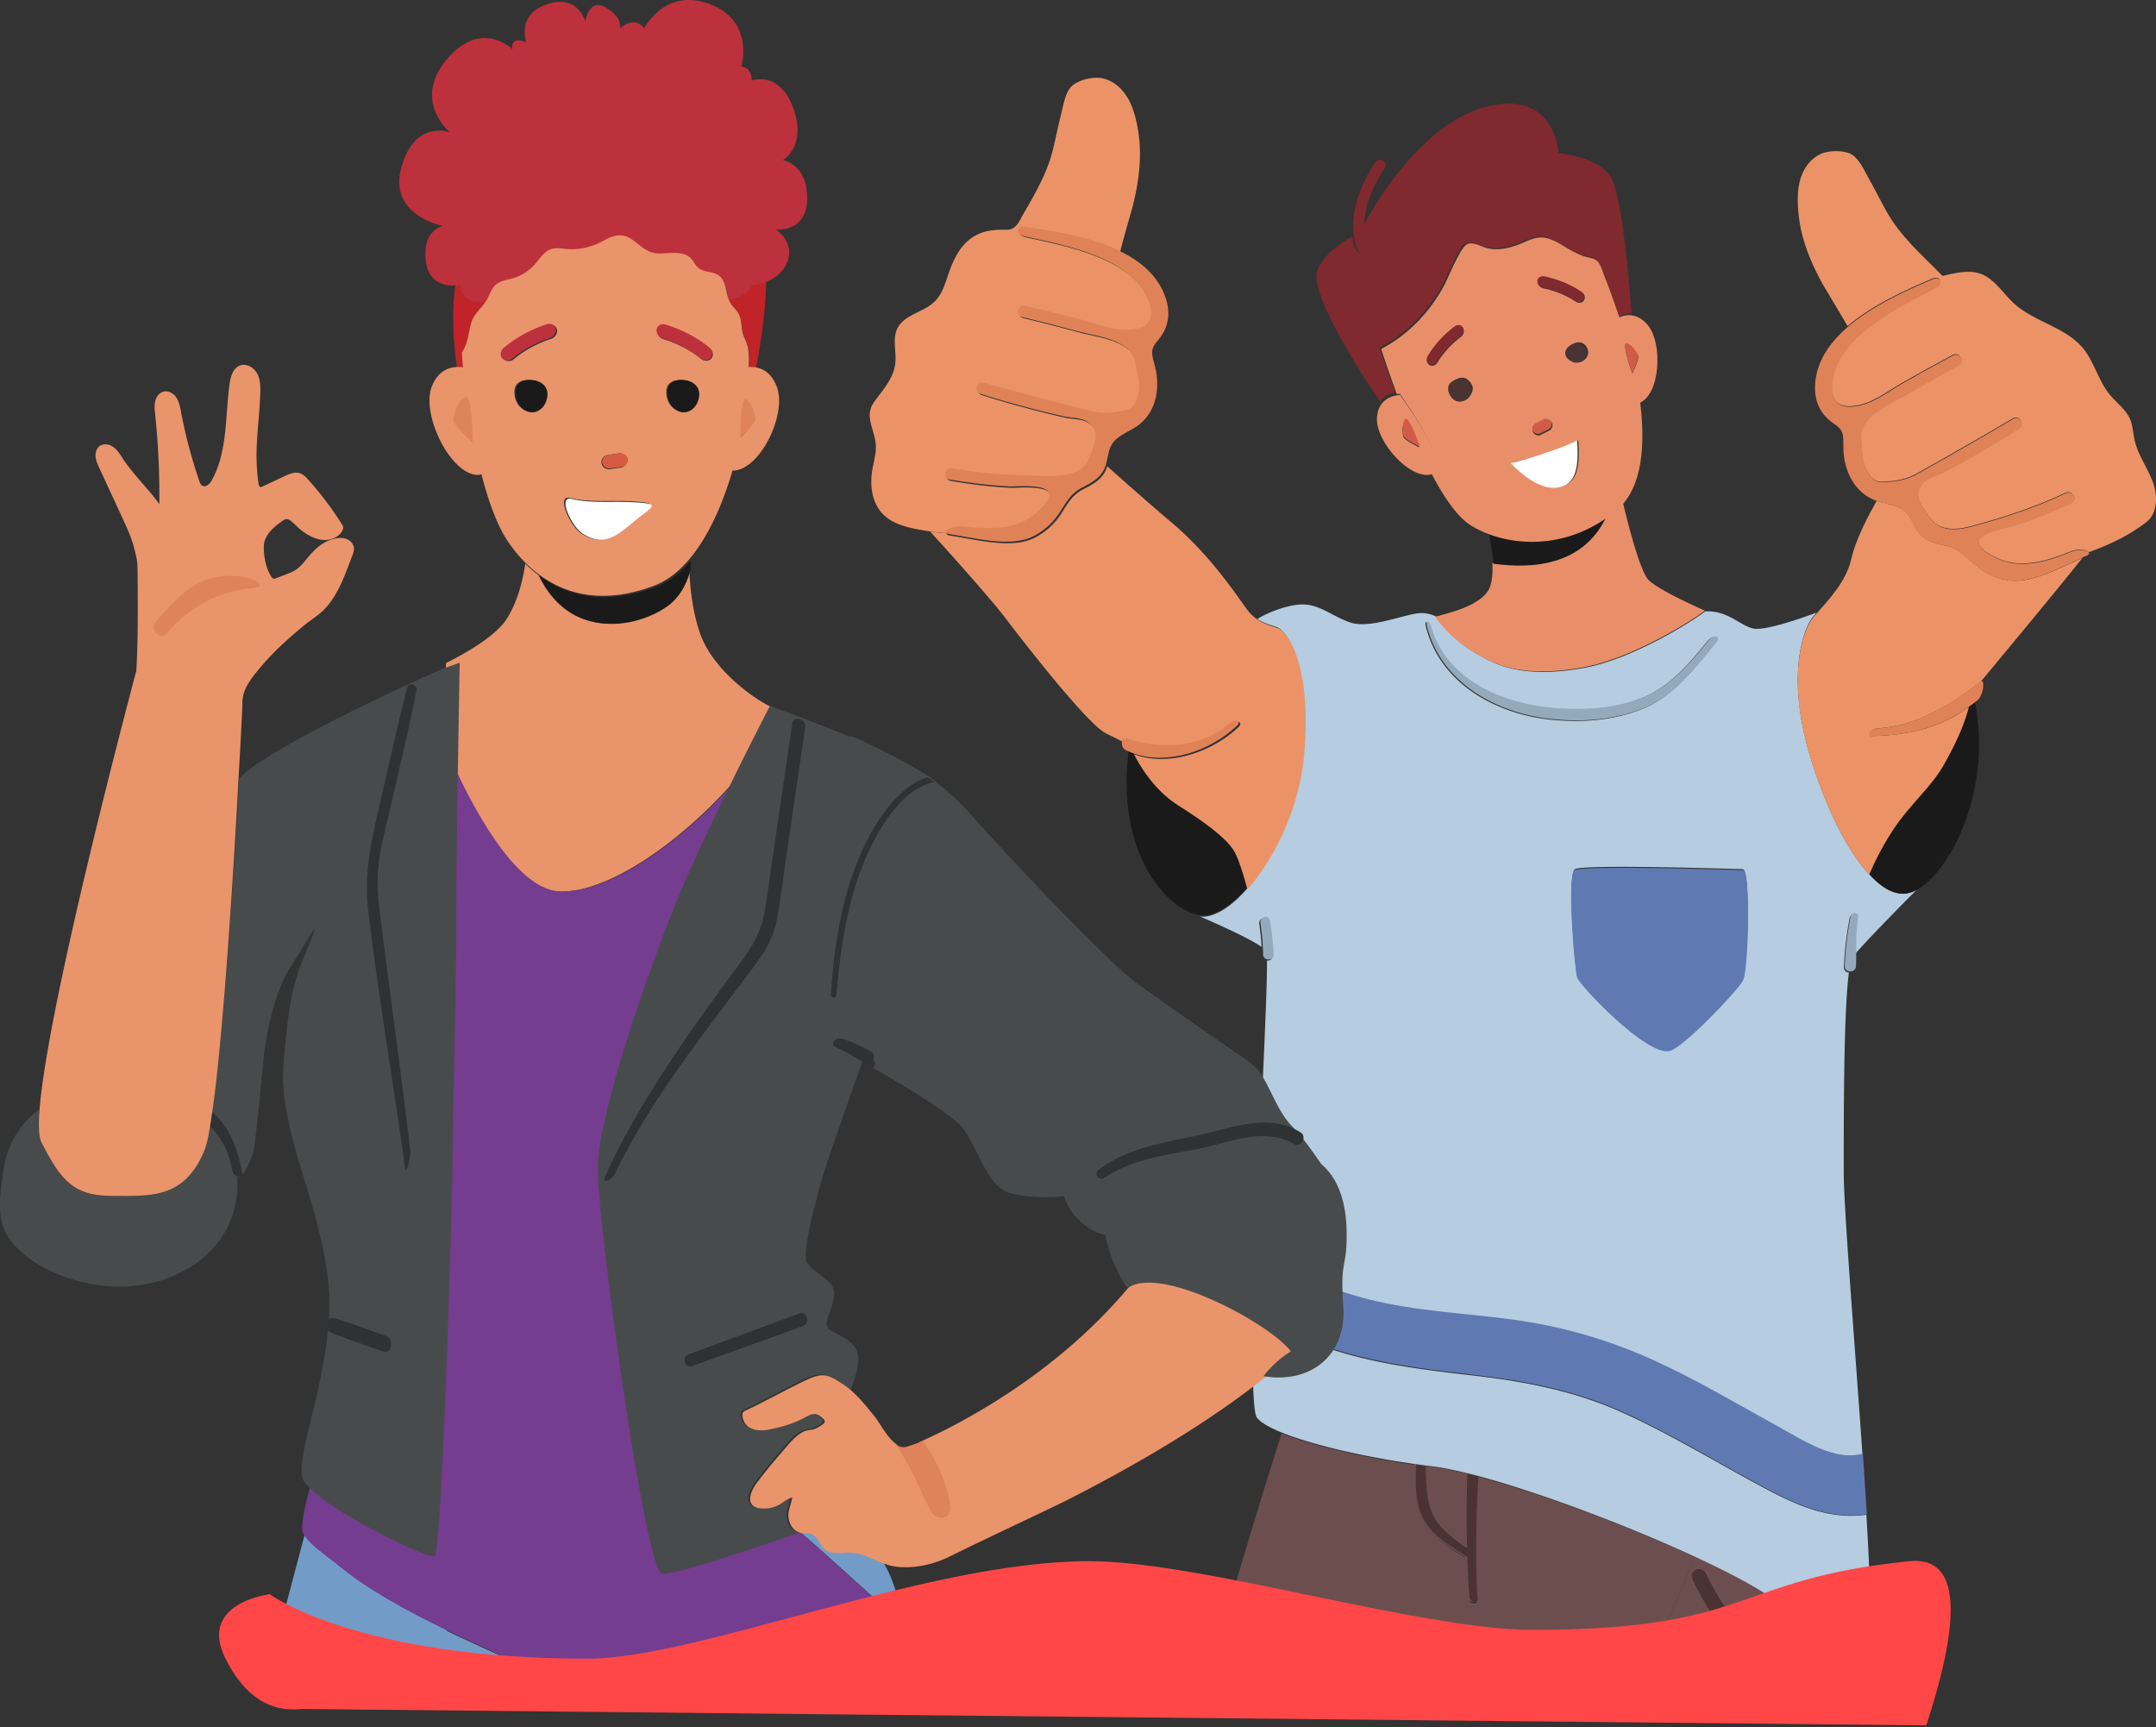 <svg xmlns="http://www.w3.org/2000/svg" xmlns:xlink="http://www.w3.org/1999/xlink" viewBox="0 0 999 800"><rect x="0" y="0" width="999" height="800" fill="#333333" stroke="none"/><defs><path id="a" d="M778.856 15.44S738.66 45.32 631.66 45.32C580.23 45.32 474.512.142 399.111.14c-51.433 0-153.821 31.819-205.255 31.819-102.867 0-92.708-23.534-174.782-31.82C-3.43-2.13-6.021 23.222 11.3 76.193l752.556-7.586c15 1.75 26.834-6.011 35.5-23.286 13-25.912-20.5-29.88-20.5-29.88Z"/></defs><g fill="none" fill-rule="evenodd"><g fill-rule="nonzero"><path fill="#6D4E4E" d="M785.037 720.963c-3.98 11.225-8.946 23.218-15.092 35.037h29.11c-9.07-12.397-14.313-23.623-14.712-24.493a3.267 3.267 0 0 1 .307-3.263 3.296 3.296 0 0 1 5.674.53c.105.228 6.401 13.703 17.047 27.226H847c-6.717-3.434-15.514-8.979-27.198-16.738-7.853-5.214-20.21-11.626-34.765-18.299m-116.927-12.11c3.716 3.512 6.717 6.16 11.117 8.882-.319-11.74-.241-23.486.148-35.225-6.135-1.493-11.583-2.563-16.078-3.101A375.98 375.98 0 0 1 660 679c.098 5.35.304 10.45.923 14.636.843 5.704 2.916 11.178 7.187 15.216"/><path fill="#6D4E4E" d="M769.94 756c6.134-11.79 11.09-23.753 15.06-34.951-30.901-14.163-71.73-29.505-100.38-37.072-.982 19.306-1.517 39.222-.364 57.627.131 2.11-3.64 1.14-3.782-.956a560.084 560.084 0 0 1-.95-18.687l-.011-.007c-10.024-6.475-19.916-11.753-22.747-24.196-1.242-5.455-1.22-12.209-.942-19.163-23.584-3.301-47.84-8.856-61.967-14.595l-.766 2.405C585.171 691.251 575.72 722.24 566 756h203.94Z"/><path fill="#4B3333" d="M785.892 727.298a3.27 3.27 0 0 0-1.596 4.324c.395.866 5.563 12.04 14.506 24.378H807c-10.495-13.46-16.703-26.872-16.806-27.098a3.25 3.25 0 0 0-1.82-1.699c-.807-.3-1.7-.266-2.482.095"/><path fill="#6D4E4E" d="M678.78 717.119c-4.399-2.709-7.4-5.342-11.113-8.836-4.27-4.016-6.341-9.461-7.185-15.134-.618-4.166-.823-9.236-.921-14.558a396.573 396.573 0 0 1-4.404-.591c-.28 6.933-.301 13.668.94 19.107 2.838 12.407 12.746 17.668 22.786 24.125l.012.006c.216 6.214.527 12.427.952 18.634.141 2.088 3.92 3.056 3.787.953-1.155-18.351-.619-38.21.366-57.459a271.162 271.162 0 0 0-5.071-1.283c-.39 11.676-.468 23.358-.149 35.036"/><path fill="#4B3333" d="M679.78 717.119c-4.399-2.709-7.4-5.342-11.113-8.836-4.27-4.016-6.341-9.461-7.185-15.134-.618-4.166-.823-9.236-.921-14.558a396.573 396.573 0 0 1-4.404-.591c-.28 6.933-.301 13.668.94 19.107 2.838 12.407 12.746 17.668 22.786 24.125l.012.006c.216 6.214.527 12.427.952 18.634.141 2.088 3.92 3.056 3.787.953-1.155-18.351-.619-38.21.366-57.459a271.162 271.162 0 0 0-5.071-1.283c-.39 11.676-.468 23.358-.149 35.036"/><path fill="#B6CCE0" d="M662.651 290.468c7.48 25.947 35.42 36.686 60.72 38.02 13.282.7 27.42-.473 39.633-6.112 11.924-5.506 20.141-15.583 28.285-25.51 2.237-2.727 5.931-2.123 3.773.581-8.985 11.26-19.817 25.181-33.45 30.708-13.757 5.575-28.306 6.73-42.956 5.231-25.53-2.608-51.522-16.788-58.02-43.362-.669-2.73 1.238-2.253 2.015.444m144.877 163.293c-2.43 4.869-27.955 31.647-34.032 32.863-10.794 2.162-41.326-30.428-42.542-34.08-1.214-3.652-4.861-47.47-1.214-49.904 3.646-2.436 77.788 0 77.788 0 3.646 0 2.431 46.252 0 51.12M634.246 602.4c21.589 5.402 43.96 6.295 65.954 9.227 22.803 3.057 44.058 9.072 65.064 18.48 20.07 8.988 38.983 20.309 58.245 30.86 9.034 4.956 18.65 11.237 28.95 13.052 3.695.656 7.165.431 10.524-.308-3.638-52.593-8.683-113.659-8.683-131.302 0-26.686.002-73.596 2.404-91.885-1.233-.087-2.376-.917-2.31-2.508a149.307 149.307 0 0 1 2.617-22.454c.61-3.138 4.08-2.784 3.561.298-.846 5.02-.845 10.577-.863 15.937 6.277-7.374 26.931-28.162 28.291-29.53-.79.412-1.574.776-2.34 1.031-7.096 2.369-13.93-2.332-19.453-8.524l-.06.15s-13.938-12.563-26.482-51.646c-12.545-39.081-4.183-61.414 0-66.998.563-.752 1.26-1.586 2.04-2.487-7.145 2.642-23.801 8.459-29.22 7.373-5.98-1.198-11.976-8.54-22.362-7.958-6.34 4.885-33.437 21.924-55.69 26.104-13.925 2.614-30.122 3.393-43.209-2.792-10.562-4.992-18.686-11.068-25.535-20.466.116-.048.269-.1.437-.156-2.666-1.32-6.07-2.324-9.748-1.711-8.362 1.396-22.3 6.979-30.662 4.187-8.364-2.791-13.94-8.374-22.302-8.374-5.182 0-14.109 2.681-20.815 6.713 3.075 1.972 6.303 2.865 8.967 3.755 4.182 1.396 15.332 15.353 12.545 55.832-1.685 24.469-11.006 43.314-18.119 54.403v.033s-12.544 20.936-26.482 23.728c-1.076.216-2.26.227-3.51.078 3.46 1.477 21.98 9.478 28.575 14.097a117.585 117.585 0 0 0-1.087-10.621c-.425-2.84 3.867-4.101 4.368-1.207a131.067 131.067 0 0 1 1.772 15.83c.083 1.665-1.272 2.44-2.575 2.337.204 16.698-3.125 76.64-5.117 128.571 13.38 15.815 32.573 23.896 52.31 28.851m25.813 76.386c1.1.142 2.196.28 3.289.411 4.483.54 9.918 1.612 16.037 3.11 1.638.4 3.328.833 5.063 1.293 28.634 7.606 69.443 23.03 100.33 37.265 14.518 6.694 26.843 13.121 34.677 18.351 11.654 7.78 20.43 13.34 27.129 16.784h19.37c1.267-5.793.485-27.099-1.145-54.303-3.986.516-7.958.614-11.723.28-14.257-1.27-26.886-7.957-39.29-14.657-20.768-11.222-40.992-23.532-62.554-33.204-21.785-9.771-44.77-14.183-68.353-16.89-36.239-4.16-73.76-8.766-102.012-30.918-.67 27.483-.49 48.015 1.63 50.555 1.802 2.167 5.759 4.424 11.22 6.656 14.121 5.769 38.365 11.353 61.937 14.671 1.469.207 2.935.407 4.395.596"/><path fill="#5F7AB3" d="M729.585 403.08c-3.66 2.43 0 46.16 1.22 49.806 1.22 3.643 31.877 36.168 42.714 34.011 6.101-1.215 31.73-27.939 34.17-32.798 2.44-4.859 3.662-51.019 0-51.019 0 0-74.443-2.43-78.104 0"/><path fill="#93AABC" d="M719.117 333.098c14.64 1.494 29.181.34 42.928-5.222 13.627-5.515 24.453-19.408 33.432-30.644 2.157-2.698-1.536-3.3-3.771-.58-8.14 9.907-16.35 19.963-28.268 25.457-12.207 5.627-26.335 6.799-39.609 6.1-25.285-1.331-53.207-12.048-60.683-37.941-.777-2.693-2.683-3.168-2.015-.443 6.495 26.518 32.47 40.669 57.986 43.272m138.272 91.986a149.006 149.006 0 0 0-2.615 22.407c-.066 1.588 1.075 2.416 2.308 2.503 1.371.094 2.855-.734 2.915-2.503.067-2.007.08-4.092.087-6.205.018-5.35.018-10.896.863-15.906.52-3.076-2.948-3.429-3.558-.296m-267.223 17.043a130.618 130.618 0 0 0-1.771-15.797c-.501-2.888-4.79-1.631-4.366 1.202.53 3.52.881 7.054 1.088 10.6.077 1.329.137 2.66.174 3.994.04 1.473 1.15 2.243 2.302 2.333 1.302.102 2.656-.67 2.574-2.332"/><path fill="#5F7AB3" d="M683.036 636.864c23.59 2.716 46.579 7.139 68.369 16.938 21.568 9.7 41.798 22.048 62.568 33.302 12.41 6.721 25.04 13.426 39.302 14.7 3.765.336 7.738.238 11.725-.28-.53-8.848-1.158-18.31-1.826-28.068-3.36.742-6.83.967-10.525.308-10.304-1.82-19.923-8.119-28.957-13.09-19.267-10.582-38.186-21.935-58.26-30.95-21.01-9.436-42.272-15.469-65.08-18.536-22-2.939-44.376-3.834-65.971-9.252-19.74-4.97-38.939-13.075-52.322-28.936-.432 11.535-.809 22.678-1.059 32.855 28.259 22.217 65.79 26.836 102.037 31.009"/><path fill="#1A1A1A" d="M900.889 353.343c-6.4 11.504-15.378 18.15-23.765 30.714-6.593 9.876-10.607 19.525-11.124 20.792 5.54 6.195 12.395 10.895 19.511 8.526.767-.255 1.554-.618 2.346-1.03 15.7-8.172 35.512-46.428 27.167-87.345a82.382 82.382 0 0 1-2.994 2.25c-1.354 5.094-3.608 12.551-11.141 26.093"/><path fill="#EB9367" d="M839.646 353.512c12.581 38.965 26.56 51.488 26.56 51.488l.059-.149c.517-1.263 4.532-10.88 11.123-20.724 8.387-12.524 17.365-19.149 23.763-30.615 7.534-13.499 9.788-20.932 11.142-26.008-13.414 9.584-26.941 12.962-44.69 13.484-2.974.088-.524-3.394 2.397-3.572 18.155-1.104 33.677-10.806 47.687-21.613.06-.043.106-.057.16-.091 7.331-8.937 32.687-39.139 47.153-57.395-10.5 4.76-24.64 12.646-35.629 10.316-4.774-1.012-9.23-3.045-13.044-6.067-5.005-3.967-7.937-8.304-14.565-9.743-4.487-.973-8.741-1.804-12.027-5.29-2.872-3.047-3.722-7.617-6.724-10.471-3.415-3.25-8.989-3.52-13.434-5.062-3.23 5.63-9.693 17.627-11.76 26.886-2.42 10.836-11.11 19.583-16.126 25.35-.782.9-1.48 1.73-2.046 2.48-4.193 5.567-12.582 27.832 0 66.796"/><path fill="#EB9367" d="M896.622 133.285c-16.822 8.795-45.667 22.248-47.753 43.996-.658 6.862 1.686 11.362 9.181 10.84 8.707-.606 15.816-6.458 23.116-10.656 7.798-4.485 15.696-8.798 23.61-13.075 3.082-1.665 5.823 3.017 2.745 4.68-7.942 4.292-15.784 8.769-23.596 13.29-7.453 4.313-22.564 9.815-21.658 20.827.433 5.288.244 11.316 3.39 15.881 2.131 3.095 3.544 4.277 7.35 4.067 5.06-.279 10.373-1.098 14.752-3.588 5.105-2.904 10.256-5.728 15.362-8.634 9.906-5.64 19.757-11.378 29.592-17.142 3.014-1.767 5.629 2.781 2.723 4.643-11.159 7.15-22.648 13.78-34.353 19.996-4.366 2.317-9.384 2.723-11.73 7.72-2.35 5 1.966 9.356 4.575 13.233 6.219 9.247 17.74 4.82 26.31 2.411 12.591-3.538 24.947-7.941 36.781-13.513 3.142-1.478 5.888 3.198 2.735 4.661-8.449 3.921-17.104 7.41-25.954 10.322-2.814.925-20.596 3.586-16.35 9.733 1.762 2.552 6.657 5.11 9.476 6.204 10.93 4.24 22.496.281 32.76-3.846 3.136-1.261 7.487-.655 8.096.467 9.68-3.418 19.014-7.92 26.716-13.907 5.456-4.242 5.348-12.635 2.867-19.07-2.48-6.435-6.78-12.183-8.278-18.913-.719-3.23-.777-6.638-2.07-9.685-1.947-4.592-6.334-7.611-9.5-11.472-5.258-6.417-7.082-15.11-12.375-21.498-8.156-9.845-22.586-12.11-32.017-20.752-5.008-4.589-8.685-11.015-14.999-13.544-5.51-2.207-12.26-.49-18.046.852-9.535-9.816-19.34-18.008-26.102-30.14-2.711-4.867-5.169-9.872-7.916-14.72-2.011-3.545-4.31-8.913-7.807-11.224-3.23-2.135-9.41-2.08-13.064-.983-4.646 1.395-8.23 5.32-10.105 9.778-1.876 4.458-2.23 9.41-2.04 14.24.16 4.105.693 8.186 1.593 12.195 1.98 8.81 5.708 17.112 10.087 24.98.716 1.288 8.466 14.003 11.339 19.125 11.536-9.898 27.337-16.944 39.158-21.96 3.958-1.677 5.418 2.08 1.399 4.181"/><path fill="#E08257" d="M889.601 247.516c3.284 3.488 7.536 4.318 12.02 5.292 6.625 1.44 9.555 5.778 14.558 9.744 3.812 3.024 8.264 5.058 13.036 6.07 10.98 2.332 25.115-5.558 35.608-10.318.63-.286 1.247-.563 1.85-.823 1.181-.511 1.49-1.021 1.253-1.455-.608-1.12-4.957-1.727-8.09-.466-10.258 4.124-21.814 8.079-32.734 3.842-2.816-1.091-7.71-3.648-9.47-6.2-4.244-6.141 13.525-8.8 16.336-9.725 8.845-2.91 17.493-6.396 25.936-10.314 3.15-1.461.408-6.135-2.733-4.658-11.826 5.568-24.173 9.968-36.754 13.504-8.562 2.407-20.075 6.83-26.29-2.41-2.606-3.874-6.918-8.226-4.57-13.222 2.345-4.995 7.359-5.401 11.72-7.716 11.697-6.213 23.177-12.839 34.328-19.981 2.903-1.862.29-6.405-2.723-4.64-9.826 5.76-19.67 11.493-29.57 17.13-5.1 2.903-10.247 5.725-15.348 8.627-4.376 2.488-9.684 3.306-14.74 3.586-3.805.21-5.216-.973-7.346-4.064-3.143-4.562-2.954-10.586-3.388-15.87-.905-11.006 14.197-16.503 21.642-20.812 7.808-4.518 15.643-8.992 23.579-13.28 3.077-1.663.336-6.341-2.743-4.677-7.908 4.274-15.798 8.584-23.593 13.066-7.295 4.195-14.398 10.042-23.098 10.647-7.49.522-9.831-3.974-9.175-10.832 2.086-21.733 30.91-35.175 47.718-43.965 4.015-2.1 2.556-5.853-1.397-4.177-11.813 5.012-27.602 12.052-39.13 21.943-7.417 6.364-13.075 13.903-14.758 22.853-1.663 8.854.436 16.658 7.914 21.81 3.866 2.664 4.562 3.909 4.662 8.456.05 2.306-.018 4.525.294 6.823.601 4.413 1.988 8.67 4.477 12.395 2.317 3.466 5.436 6.097 9.249 7.782.422.188.874.342 1.324.498 4.444 1.543 10.013 1.813 13.427 5.063 3 2.855 3.85 7.427 6.72 10.474m-19.723 89.91c-2.92.178-5.368 3.66-2.396 3.572 17.74-.521 31.257-3.9 44.663-13.488a82.336 82.336 0 0 0 2.992-2.245c.414-.325.828-.632 1.241-.97 2.535-2.065 3.665-10.068 1.318-8.58-.054.035-.101.048-.159.092-14.003 10.81-29.515 20.515-47.66 21.618"/><path fill="#1A1A1A" d="M559.567 423.824C573.479 421.05 586 400.249 586 400.249v-.033c-4.644 7.209-8.347 11.127-8.347 11.127s-2.782-11.094-5.565-16.641c-2.782-5.548-11.13-12.482-26.433-22.19-10.68-6.775-17.292-17.597-20.313-23.52-.806-.299-1.6-.63-2.38-.992-6.137 47.86 18.519 74.177 33.103 75.9 1.245.149 2.428.138 3.502-.076"/><path fill="#EB9367" d="M522.44 342.559c15.762 5.462 35.105 4.427 48.022-6.94 2.604-2.292 5.91-1.19 3.35 1.226-12.45 11.75-32.407 18.445-48.352 12.581 3.035 5.945 9.674 16.805 20.403 23.605 15.372 9.742 23.757 16.7 26.552 22.268 2.794 5.566 5.59 16.701 5.59 16.701s3.72-3.933 8.386-11.168c7.13-11.056 16.476-29.847 18.166-54.245 2.795-40.362-8.385-54.28-12.578-55.67-2.67-.888-5.908-1.78-8.99-3.745a18.839 18.839 0 0 1-4.984-4.607c-4.193-5.566-16.77-25.051-34.937-40.36-8.71-7.34-20.305-17.554-30.022-26.205-.254.846-.552 1.673-.969 2.454-2.257 4.22-6.145 6.127-10.22 8.234-6.02 3.112-7.711 8.061-11.501 13.192-2.889 3.91-6.655 7.03-10.998 9.25-10.591 5.411-27.618.66-39.09-1.012-1.268-.185-1.7-.593-1.594-1.07-2.566-.195-5.125-.47-7.674-.82 5.287 5.815 27.825 30.71 35.207 40.513 8.384 11.134 37.732 48.712 46.117 52.887l8.231 4.099c.254-.916.884-1.515 1.884-1.168"/><path fill="#EB9367" d="M446.47 244.43c10.971 1.316 23.15 2.13 32.573-4.82 2.43-1.792 6.479-5.545 7.51-8.473 2.483-7.054-15.348-4.991-18.301-5.154-9.292-.51-18.544-1.627-27.71-3.218-3.42-.594-2-5.833 1.415-5.221 12.862 2.304 25.92 3.342 38.978 3.483 8.887.096 21.148 1.374 24.722-9.192 1.499-4.432 4.518-9.77.946-13.995-3.568-4.222-8.51-3.308-13.322-4.411-12.907-2.961-25.712-6.383-38.335-10.389-3.288-1.043-1.956-6.123 1.411-5.2 10.984 3.012 21.978 5.994 33 8.868 5.68 1.48 11.38 2.87 17.06 4.348 4.87 1.267 10.204.674 15.154-.375 3.723-.789 4.774-2.302 6.02-5.85 1.836-5.238.076-11.02-.888-16.249-2.01-10.89-18.01-12.271-26.32-14.5-8.711-2.338-17.438-4.624-26.215-6.707-3.4-.806-1.982-6.05 1.421-5.243 8.746 2.076 17.484 4.19 26.173 6.494 8.133 2.158 16.515 5.966 25.062 4.283 7.36-1.45 8.44-6.414 6.01-12.881-7.699-20.496-39.014-25.99-57.525-30.113-4.421-.986-3.998-5 .254-4.407 12.703 1.768 29.774 4.465 43.48 11.032 1.428-5.702 5.568-20.024 5.922-21.457 2.162-8.752 3.582-17.757 3.185-26.795a68.054 68.054 0 0 0-1.654-12.214c-1.081-4.723-2.718-9.422-5.692-13.243-2.974-3.824-7.454-6.687-12.295-6.826-3.808-.108-9.777 1.448-12.332 4.356-2.765 3.148-3.576 8.942-4.585 12.895-1.38 5.406-2.438 10.887-3.78 16.304-2.642 10.677-8.182 20.164-13.642 29.595-2.14 3.698-3.249 7.336-7.976 7.28-5.266-.062-9.963.176-14.648 2.933-7.33 4.313-10.34 12.235-12.877 19.895-1.258 3.797-2.763 7.669-5.629 10.46-5.123 4.989-13.962 5.938-17.18 12.325-2.52 5-.341 11.04-1.056 16.593-.797 6.203-5.094 11.28-8.84 16.287-.946 1.268-1.88 2.575-2.413 4.063-1.911 5.334 1.724 10.958 2.229 16.6.365 4.088-.933 8.112-1.595 12.162-.727 4.459-.668 9.114.759 13.4 3.5 10.523 13.149 12.883 22.972 14.54 1.066.18 2.137.332 3.21.483 2.543.355 5.1.625 7.662.824.279-1.244 4.324-2.973 7.681-2.571"/><path fill="#E88F69" d="M690.643 306.252c13.142 6.195 29.406 5.416 43.39 2.797 22.347-4.188 49.558-21.257 55.925-26.15.012-.01.03-.022.042-.033-3.711-1.632-20.986-9.359-25.926-13.99-4.008-3.758-9.518-25.25-12.265-36.876-.914 1.11-1.893 2.16-2.99 3.1a66.79 66.79 0 0 1-5.388 4.159c-12.727 26.61-42.762 22.613-51.954 21.535.316 4.307-.153 8.077-.853 10.417-2.86 9.581-21.155 13.064-25.186 14.383-.17.054-.323.108-.438.155 6.878 9.415 15.035 15.502 25.642 20.503"/><path fill="#1A1A1A" d="M744 240c-18.438 12.589-39.043 12.787-54 7.473.514 2.608 1.049 5.615 1.452 8.663.224 1.691.406 3.388.523 5.022 9.205 1.06 39.28 4.986 52.025-21.158"/><path fill="#80292E" d="M646.585 181.887c-4.498-11.978-7.287-20.881-7.287-20.881 8.884-4.577 16.558-11.198 22.621-19.086 2.56-3.33 4.912-6.886 6.86-10.607 2.002-3.825 7.577-17.877 10.808-18.758 2.63-.717 5.263.842 7.853 1.688 5.699 1.863 11.952.254 17.479-2.062 2.677-1.123 5.375-2.431 8.278-2.54 4.837-.18 9.06 2.937 13.253 5.34a50.47 50.47 0 0 0 6.29 3.048c1.855.745 5.167 1.05 6.689 2.24 1.816 1.42 2.782 5.22 3.608 7.235 2.227 5.443 4.786 12.712 7.03 19.218 1.268-.703 3.412-1.603 5.933-1.476-.917-12.659-4.488-56.776-10.181-64.196-6.661-8.682-23.706-10.188-23.706-10.188s-1.336-30.554-34.78-21.018c-29.245 8.338-50.75 45.512-55.995 55.338.123 5.15 1.541 8.054 1.671 8.306.343.67.377 1.455.093 2.152a2.609 2.609 0 0 1-4.71.25c-.128-.238-1.265-2.475-1.872-6.4-4.87 2.81-13.305 8.527-16.072 15.716-4.098 10.644 21.08 49.146 28.96 60.794 2.125-2.956 5.348-3.851 7.177-4.113"/><path fill="#E88F69" d="M682.22 181.196c-.415 1.405-1.206 2.721-2.362 3.62-1.156.9-2.691 1.345-4.124 1.046-3.267-.682-5.95-6.297-3.023-8.803 1.213-1.039 3.536-2.238 5.144-2.114 1.082.084 2.067.698 2.814 1.483.053.054.103.11.153.164 1.244 1.353 1.949 2.748 1.399 4.604m-20.584-15.978c4.915-8.332 12.322-13.566 12.636-13.785 1.32-.93 2.967-.633 3.68.663.513.935.4 2.131-.196 3.075a3.34 3.34 0 0 1-.905.955c-.064.047-6.522 4.66-10.721 11.706-.82 1.466-2.534 1.992-3.774 1.269-1.24-.722-1.564-2.46-.72-3.883m54.022-36.964c.377.066 9.303 1.655 17.287 7.108 1.368.929 1.814 2.64.995 3.82-.818 1.183-2.588 1.436-3.954.458-6.793-4.595-14.594-6.024-14.672-6.04a3.313 3.313 0 0 1-1.224-.48c-.94-.6-1.55-1.637-1.482-2.701.096-1.476 1.46-2.447 3.05-2.165m15.606 30.33c1.866-.138 3.513 1.115 4.231 2.78.335.776.467 1.643.323 2.5a4.73 4.73 0 0 1-2.015 3.125 4.545 4.545 0 0 1-3.657.598c-.676-.186-1.298-.531-1.879-.922-.528-.356-1.035-.76-1.414-1.272-2.419-3.279 1.272-6.576 4.411-6.81m-19.695 37.993 3.857-1.97c1.307-.665 2.981-.086 3.63 1.218.655 1.32.086 2.969-1.216 3.634l-3.857 1.969c-1.307.665-2.98.088-3.63-1.217-.654-1.32-.085-2.969 1.216-3.634m1.276 14.409c6.172-2.099 12.65-3.958 18.453-7.018.577 7.806.514 16.638-4.566 19.938-.312.201-.624.36-.936.53-.161.069-.32.123-.482.198-7.788 3.632-17.452-3.052-24.41-10.256 3.963-.836 7.915-2.024 11.94-3.392m31.363 29.068a66.812 66.812 0 0 0 5.37-4.155c1.093-.938 2.067-1.988 2.98-3.095 9.01-10.96 9.502-29.644 7.43-46.31-9.415 2.653-10.786-38.434-10.786-38.434s.45-.36 1.227-.794c-2.237-6.535-4.789-13.84-7.01-19.308-.822-2.027-1.785-5.845-3.596-7.27-1.518-1.197-4.819-1.503-6.667-2.25a50.278 50.278 0 0 1-6.271-3.064c-4.18-2.415-8.392-5.547-13.213-5.365-2.894.11-5.583 1.423-8.253 2.551-5.51 2.327-11.744 3.945-17.424 2.073-2.582-.851-5.208-2.417-7.83-1.697-3.22.886-8.779 15.004-10.775 18.848-1.942 3.739-4.287 7.311-6.838 10.658-6.045 7.927-13.694 14.579-22.552 19.177 0 0 2.78 8.945 7.264 20.98.834-.12 1.386-.117 1.386-.117s24.394 33.802 14.804 37.085c-.025.008-.05.011-.075.02 5.672 10.719 11.84 19.756 17.857 23.589 2.717 1.73 5.826 3.245 9.22 4.476 14.888 5.402 35.398 5.201 53.752-7.598"/><path fill="#D05C48" d="m713.797 200.736 3.754-1.87c1.268-.629 1.82-2.195 1.183-3.447-.63-1.238-2.26-1.787-3.533-1.155l-3.753 1.869c-1.266.63-1.82 2.196-1.182 3.448.63 1.238 2.26 1.787 3.532 1.155"/><path fill="#80292E" d="M713.827 132.856c.363.232.777.4 1.22.477.076.015 7.846 1.44 14.608 6.014 1.36.974 3.124.722 3.937-.455.814-1.175.372-2.88-.99-3.804-7.95-5.43-16.837-7.012-17.213-7.078-1.582-.279-2.942.686-3.037 2.156-.069 1.06.54 2.091 1.476 2.69m-51.51 35.823c1.235.72 2.94.197 3.757-1.262 4.18-7.017 10.61-11.61 10.673-11.655.369-.258.671-.586.902-.952.594-.94.707-2.131.194-3.062-.71-1.29-2.35-1.586-3.663-.66-.313.219-7.688 5.43-12.581 13.726-.84 1.415-.519 3.147.717 3.865m-29.974-51.35a2.598 2.598 0 0 0 1.471-3.638c-.129-.251-1.537-3.157-1.659-8.308-.146-6.14 1.535-15.47 9.403-27.347a2.592 2.592 0 0 0-1.992-4.031 2.586 2.586 0 0 0-2.32 1.168c-10.361 15.64-10.924 27.664-9.873 34.52.602 3.926 1.731 6.163 1.857 6.402a2.573 2.573 0 0 0 3.113 1.234"/><path fill="#FFF" d="M724.698 224.965c.164-.076.324-.132.488-.2.316-.174.631-.334.946-.54 5.14-3.347 5.205-12.305 4.62-20.225-5.87 3.104-12.425 4.991-18.67 7.119-4.073 1.388-8.073 2.594-12.082 3.442 7.04 7.308 16.818 14.088 24.698 10.404"/><path fill="#E88F69" d="M759.05 164.82c.571 1.646-2.736 8.277-2.736 8.277s-4.584-13.176-2.909-13.74c1.677-.563 5.071 3.816 5.644 5.462m-9.795-17.318c-.794.435-1.254.796-1.254.796s1.402 41.243 11.027 38.58c.066-.02.128-.018.195-.04 10.055-3.379 11.497-27.779 4.194-36.363-2.748-3.231-5.612-4.337-8.115-4.462-2.57-.127-4.755.78-6.047 1.489"/><path fill="#D05C48" d="M753.364 159.051c-1.654.572 2.87 13.949 2.87 13.949s3.265-6.731 2.7-8.404c-.565-1.672-3.917-6.117-5.57-5.546"/><path fill="#4A3333" d="M727.442 166.978c.578.387 1.196.726 1.868.909a4.535 4.535 0 0 0 3.633-.589 4.659 4.659 0 0 0 2.002-3.081 4.366 4.366 0 0 0-.322-2.466c-.711-1.642-2.349-2.877-4.201-2.74-3.12.229-6.787 3.48-4.384 6.714.377.505.88.903 1.405 1.254m-47.289 9.627c-.743-.775-1.721-1.38-2.795-1.462-1.598-.124-3.904 1.06-5.111 2.085-2.91 2.47-.243 8.006 3.003 8.68 1.424.295 2.95-.145 4.097-1.031 1.148-.887 1.935-2.186 2.348-3.57.545-1.83-.154-3.206-1.389-4.542l-.152-.16"/><path fill="#E08257" d="M474.706 109.459c18.498 4.117 49.793 9.602 57.487 30.064 2.428 6.456 1.348 11.412-6.008 12.859-8.542 1.681-16.916-2.122-25.044-4.275-8.683-2.301-17.416-4.411-26.155-6.483-3.402-.806-4.82 4.43-1.42 5.235 8.77 2.077 17.492 4.36 26.197 6.694 8.305 2.225 24.295 3.606 26.302 14.476.964 5.221 2.722 10.994.887 16.222-1.244 3.543-2.295 5.053-6.016 5.841-4.946 1.047-10.276 1.64-15.143.373-5.675-1.475-11.374-2.863-17.05-4.34-11.014-2.868-22-5.845-32.977-8.853-3.364-.922-4.695 4.15-1.41 5.192 12.615 4 25.412 7.414 38.31 10.37 4.808 1.104 9.747.19 13.313 4.405 3.569 4.217.553 9.548-.945 13.972-3.571 10.548-15.824 9.273-24.705 9.177-13.05-.141-26.1-1.177-38.952-3.478-3.413-.61-4.833 4.62-1.416 5.213 9.16 1.587 18.407 2.704 27.69 3.212 2.954.162 20.773-1.896 18.29 5.146-1.03 2.924-5.075 6.669-7.503 8.459-9.417 6.94-21.588 6.126-32.553 4.81-3.354-.4-7.397 1.325-7.676 2.567-.108.479.325.887 1.591 1.072 11.45 1.675 28.443 6.432 39.013 1.012 4.333-2.221 8.092-5.346 10.974-9.262 3.783-5.138 5.473-10.094 11.48-13.21 4.068-2.11 7.947-4.019 10.2-8.245.416-.782.713-1.61.966-2.457.941-3.156 1.078-6.625 2.769-9.417 2.685-4.438 8.86-6.053 12.761-9.217 3.233-2.623 5.55-5.978 6.877-9.93 1.423-4.247 1.647-8.725 1.071-13.148-.3-2.301-.947-4.428-1.5-6.67-1.095-4.422-.749-5.806 2.28-9.388 5.858-6.927 5.84-15.016 1.919-23.14-3.963-8.213-11.387-14.025-20.2-18.243-13.697-6.557-30.755-9.248-43.45-11.015-4.25-.592-4.672 3.417-.254 4.4m98.373 226.778c2.555-2.419-.745-3.522-3.344-1.227-12.89 11.384-32.196 12.419-47.926 6.949-1-.347-1.629.252-1.882 1.17-.384 1.393.106 3.53 1.549 4.258.317.16.64.303.96.452.782.364 1.578.697 2.386.997 15.914 5.873 35.832-.832 48.257-12.6"/><path fill="#E88F69" d="M650.283 202.384c-.568-1.62-.61-7.031 1.05-7.585 1.66-.555 6.202 12.403 6.202 12.403s-6.684-3.198-7.252-4.818M648.741 183s-.56-.003-1.404.115c-1.847.261-5.101 1.148-7.246 4.08-1.14 1.56-1.97 3.682-2.083 6.622-.421 10.967 15.687 29.016 25.654 25.806.025-.008.05-.011.075-.02 9.715-3.239-14.996-36.603-14.996-36.603"/><path fill="#D05C48" d="M651.478 194.018c-1.747.58-1.701 6.245-1.104 7.94C650.97 203.654 658 207 658 207s-4.776-13.562-6.522-12.982"/></g><path fill="#739BC8" fill-rule="nonzero" d="M207.004 755.104c-9.442-4.585-18.756-9.422-27.814-14.759-7.981-4.7-15.71-9.875-22.84-15.813-3.893-3.243-12.108-8.602-15.21-13.532L125 772h85l-2.996-16.896Z"/><path fill="#739BC8" fill-rule="nonzero" d="M209.027 771.999H243c-12.367-5.6-24.79-11.094-37-16.999l3.027 17v-.001Z"/><path fill="#E9946B" fill-rule="nonzero" d="M258.365 412.956c23.333 1.223 57.214-23.487 80.223-49.231 9.84-19.986 17.584-34.831 18.412-36.416-7.8-3.721-27.04-17.197-32.824-34.474-3.788-11.312-4.714-23.752-4.854-31.835 0 1.336-.047 2.664-.433 4.013-1.77 6.196-5.103 11.97-10.41 15.744-3.583 2.551-7.612 4.49-11.793 5.856-9.272 3.033-19.692 3.252-28.693-.808-8.475-3.826-14.553-11.082-18.446-19.338a57.698 57.698 0 0 1-6.142-5.32c-1.122 7.707-3.566 17.518-8.544 25.448-4.974 7.924-18.784 15.842-28.21 20.572-.041 2.358-.332 19.055-.651 40.006 10.61 24.471 31.486 64.69 52.365 65.783"/><path fill="#C02328" fill-rule="nonzero" d="M338.447 137.828c-.248.04-.576.08-.95.12.317 1.023.709 2.008 1.276 2.889.977 1.52 2.438 2.692 3.388 4.232.608.985.965 2.04 1.201 3.125.342 1.584.428 3.236.665 4.85.391 2.67 1.767 4.546 2.417 6.94.836 3.084.786 6.844.573 10.58a14.935 14.935 0 0 1 3.342-.116c1.866-9.72 4.49-25.87 4.641-40.448-3.721 1.458-6.938 1.473-6.938 1.473s0 4.766-9.615 6.355m-124.186 25.504c3.073-4.595 2.896-9.11 4.495-14.061 1.23-3.815 4.76-6.43 6.879-9.858-3.657.004-5.77.004-5.77.004s-6.41-1.59-6.41-7.943c0 0-.967.21-2.42.278-2.013 14.338-.72 28.872.758 38.693 1.525.118 2.669.424 3.093.555a250.779 250.779 0 0 1-.625-7.668"/><path fill="#BC313C" fill-rule="nonzero" d="M216.119 106.368c9.59-16.498 22.261-31.223 40.244-38.637 3.481-1.436 6.061 4.598 2.584 6.126-16.546 7.264-27.141 21.383-37.165 35.819-2.374 3.42-7.816.395-5.663-3.308M266.037 63.074c33.043-.824 78.795 7.856 87.844 45.137 1.053 4.337-5.613 6.186-6.698 1.846-8.549-34.24-51.5-39.285-81.146-40.071-4.448-.119-4.457-6.8 0-6.912"/><path fill="#BC313C" fill-rule="nonzero" d="M219.769 140s2.12 0 5.785-.004c.207-.338.416-.67.592-1.025 1.078-2.174 1.9-4.589 3.718-6.199 2.188-1.939 5.307-2.277 8.11-3.109a21.838 21.838 0 0 0 10.09-6.432c2.328-2.633 4.258-6.01 7.61-7.068 2.195-.692 4.56-.224 6.85-.02a29.315 29.315 0 0 0 14.93-2.625c3.553-1.66 7.096-4.105 10.989-3.656 5.21.598 8.526 6.071 13.496 7.741 3.028 1.019 6.323.516 9.516.371 3.19-.143 6.714.22 8.96 2.49 1.353 1.365 2.087 3.286 3.572 4.505 2.612 2.14 6.681 1.483 9.426 3.45 3.049 2.187 3.161 6.416 4.29 10.097.375-.04.704-.08.952-.122 9.64-1.605 9.64-6.42 9.64-6.42s3.223-.015 6.956-1.49c3.243-1.282 6.868-3.664 9.11-8.141 4.819-9.63-4.82-16.052-4.82-16.052S374 107.897 374 91.845s-11.246-17.657-11.246-17.657 11.246-6.42 4.819-24.077c-6.427-17.657-19.278-12.84-19.278-12.84 0-6.42-4.82-6.42-4.82-6.42s6.425-20.868-14.46-28.895C308.13-6.069 298.49 13.193 298.49 13.193c-4.819-6.42-11.245 0-11.245 0s1.606-4.816-6.426-9.632c-8.033-4.816-9.639 6.422-9.639 6.422s-3.214-12.843-17.672-8.027c-14.46 4.816-9.64 17.657-9.64 17.657-8.033-3.21-6.427 3.21-6.427 3.21s-14.458-14.446-30.525 4.816c-16.065 19.262 1.607 33.708 1.607 33.708s-16.065-6.42-22.492 16.052c-6.426 22.471 19.28 27.288 19.28 27.288s-9.64 1.604-8.033 16.051c1.191 10.715 9.449 11.715 13.638 11.517 1.459-.068 2.427-.282 2.427-.282 0 6.421 6.425 8.027 6.425 8.027"/><path fill="#1A1A1A" fill-rule="nonzero" d="M303.66 271.996c-22.994 8.509-40.665 4.369-53.66-5.276 3.905 8.21 10.002 15.425 18.505 19.229 9.03 4.038 19.484 3.819 28.786.803 4.194-1.359 8.235-3.287 11.832-5.822 5.323-3.753 8.666-9.496 10.442-15.655.388-1.344.435-2.663.435-3.993 0-.426-.002-.853 0-1.282-4.728 5.454-10.147 9.704-16.34 11.996"/><path fill="#E9946B" fill-rule="nonzero" d="M240.586 188.033c-1.48-1.698-2.198-3.982-2.221-6.235-.012-1.087.139-2.206.68-3.15.871-1.529 2.646-2.366 4.397-2.552 6.514-.694 11.754 3.302 8.749 10.11a7.703 7.703 0 0 1-1.81 2.529c-1.052.973-2.371 1.64-3.794 1.795-2.24.244-4.52-.798-6.001-2.497m81.987-1.826a7.719 7.719 0 0 1-1.81 2.528c-1.052.973-2.372 1.64-3.794 1.795-2.24.244-4.52-.798-6.001-2.497-1.48-1.698-2.198-3.982-2.222-6.235-.011-1.087.14-2.206.68-3.15.872-1.529 2.647-2.366 4.398-2.552 6.512-.694 11.754 3.302 8.749 10.11m-41.007 24.569 5.238-.749c1.772-.253 3.479 1.077 3.715 2.84.236 1.783-1.073 3.462-2.84 3.716l-5.238.75c-1.773.252-3.48-1.079-3.714-2.842-.236-1.78 1.072-3.463 2.84-3.715m15.923 26.955c-9.993 7.493-16.353 17.048-28.148 9.382-5.273-3.425-11.772-17.973-5.3-16.44 9.992 2.366 19.374.802 30.62 1.696 6.927.549 9.082.67 2.826 5.362m7.157-84.717c.28-1.783 2.05-2.81 3.952-2.293.45.123 11.135 3.046 20.245 10.564 1.562 1.281 1.913 3.41.786 4.755-1.124 1.345-3.31 1.456-4.861.115-7.754-6.34-17.09-8.947-17.182-8.973a4.094 4.094 0 0 1-1.438-.72c-1.077-.835-1.704-2.162-1.502-3.447m-49.425 3.99c-.093.027-9.38 2.802-17.017 9.28-1.528 1.37-3.715 1.298-4.864-.027-1.15-1.324-.837-3.46.701-4.768 8.972-7.68 19.601-10.796 20.052-10.926 1.892-.553 3.68.442 3.992 2.22.225 1.284-.378 2.62-1.44 3.474-.42.341-.905.595-1.424.746m-5.624 109.028c12.928 9.723 30.505 13.896 53.378 5.319 6.162-2.312 11.553-6.595 16.253-12.093 9.3-10.875 15.865-26.532 20.212-41.315-10.334-2.696 5.232-46.825 5.232-46.825s.863-.302 2.196-.502c.213-3.773.263-7.567-.574-10.683-.65-2.417-2.027-4.31-2.419-7.006-.237-1.63-.323-3.297-.665-4.896-.236-1.097-.592-2.16-1.203-3.157-.95-1.552-2.413-2.736-3.391-4.271-.567-.89-.96-1.881-1.277-2.917-1.126-3.677-1.237-7.904-4.283-10.088-2.74-1.965-6.801-1.31-9.407-3.449-1.484-1.217-2.218-3.135-3.566-4.5-2.244-2.268-5.76-2.63-8.947-2.486-3.186.144-6.475.646-9.498-.372-4.962-1.67-8.271-7.138-13.472-7.736-3.887-.448-7.425 1.996-10.969 3.654a29.24 29.24 0 0 1-14.905 2.623c-2.288-.204-4.648-.672-6.839.02-3.348 1.058-5.273 4.431-7.597 7.062a21.808 21.808 0 0 1-10.073 6.428c-2.798.83-5.912 1.168-8.096 3.106-1.815 1.609-2.634 4.022-3.711 6.193-.176.355-.385.687-.592 1.024-2.12 3.462-5.653 6.102-6.884 9.953-1.6 4.997-1.425 9.556-4.499 14.195.158 2.45.369 5.044.626 7.742l.196.063s13.488 38.53 7.896 47.243c3.39 13.304 7.646 25.19 12.64 32.498 2.39 3.497 5.09 6.82 8.108 9.84a57.773 57.773 0 0 0 6.13 5.333"/><path fill="#FFF" fill-rule="nonzero" d="M295.446 232.773c-11.287-.874-20.703.659-30.73-1.662-6.496-1.503.027 12.76 5.318 16.119 11.84 7.514 18.222-1.851 28.25-9.198 6.277-4.6 4.114-4.72-2.837-5.258"/><path fill="#E9946B" fill-rule="nonzero" d="M210.667 194.109c0-2.131 2.128-8.522 4.256-8.522s2.128 17.044 2.128 17.044-6.384-6.392-6.384-8.522m6.028-23.435-.196-.066a14.791 14.791 0 0 0-3.115-.562c-3.854-.3-10.105.675-13.358 9.148-4.908 12.784 8.706 40.806 21.475 40.806 1.407 0 2.418-.657 3.134-1.773 5.622-8.77-7.94-47.553-7.94-47.553"/><path fill="#D75B43" fill-rule="nonzero" d="m282.79 216.97 5.305-.711c1.79-.24 3.116-1.838 2.877-3.53-.238-1.676-1.967-2.94-3.764-2.7l-5.304.712c-1.79.24-3.116 1.838-2.876 3.531.236 1.675 1.966 2.94 3.763 2.699"/><path fill="#BC313C" fill-rule="nonzero" d="M307.214 156.823c.092.026 9.462 2.651 17.244 9.04 1.557 1.353 3.751 1.241 4.88-.115 1.13-1.354.777-3.5-.79-4.79-9.142-7.576-19.865-10.522-20.32-10.644-1.909-.522-3.684.512-3.965 2.31-.203 1.296.427 2.632 1.509 3.473.42.327.907.58 1.442.726m-49.682-4.431c-.314-1.792-2.106-2.795-4.007-2.238-.45.131-11.118 3.27-20.125 11.01-1.544 1.318-1.859 3.47-.704 4.804 1.153 1.335 3.35 1.407 4.881.027 7.665-6.529 16.989-9.322 17.08-9.352a4.093 4.093 0 0 0 1.429-.75c1.066-.861 1.673-2.209 1.446-3.501"/><path fill="#DE835C" fill-rule="nonzero" d="M210 194.5c0 2.626 9 10.501 9 10.501s0-21-2.999-21c-3-.001-6.001 7.873-6.001 10.5Z"/><path fill="#E9946B" fill-rule="nonzero" d="M343.29 202.672s0-17.067 2.084-17.067 4.167 6.4 4.167 8.533c0 2.134-6.25 8.534-6.25 8.534m2.51-32.509c-1.312.203-2.162.508-2.162.508s-15.326 44.479-5.152 47.196c.321.086.665.133 1.039.133 12.502 0 25.24-25.995 20.436-38.796-2.616-6.967-7.214-8.864-10.867-9.159a14.325 14.325 0 0 0-3.294.118"/><path fill="#DE835C" fill-rule="nonzero" d="M343 203s7-6.75 7-9-2.333-9-4.667-9C343 184.999 343 203 343 203Z"/><path fill="#1A1A1A" fill-rule="nonzero" d="M314.39 176.08c-1.748.192-3.521 1.055-4.394 2.631-.538.976-.69 2.128-.679 3.25.024 2.322.741 4.677 2.22 6.428 1.478 1.752 3.759 2.827 5.996 2.574 1.42-.16 2.74-.847 3.79-1.85a7.956 7.956 0 0 0 1.808-2.608c3.003-7.02-2.233-11.14-8.74-10.425m-67.175 14.883c1.42-.16 2.737-.847 3.79-1.85a7.942 7.942 0 0 0 1.808-2.608c3.002-7.02-2.233-11.14-8.741-10.425-1.749.193-3.522 1.055-4.394 2.631-.54.976-.69 2.128-.678 3.25.021 2.323.738 4.677 2.219 6.428 1.479 1.752 3.758 2.827 5.995 2.574"/><path fill="#FFF" fill-rule="nonzero" d="M416 744c.016.089.037.188.052.277-.015-.089-.036-.188-.052-.277m.576 3.489.076.511-.076-.511"/><path fill="#743D90" fill-rule="nonzero" d="M179.236 740.523c9.068 5.306 18.392 10.116 27.844 14.676 12.101 5.835 24.413 11.264 36.668 16.801H424c-2.158-6.726-5.35-13.127-6.287-20.18-.095-.72-.2-1.526-.324-2.422.125.896.228 1.702.324 2.424-13.155-11.919-38.92-35.181-47.09-42.104-25.514 8.851-58.353 19.729-63.044 18.793-7.816-1.564-29.703-160.937-29.703-187.499 0-26.563 28.332-106.95 43.772-140.623 5.928-12.926 12.039-25.663 17.507-36.81-22.956 25.783-56.759 50.532-80.038 49.308-20.83-1.095-41.659-41.376-52.244-65.887-.43 28.178-.908 64.024-.908 83.075 0 34.375-1.565 81.25-1.565 103.124 0 21.875-4.69 182.81-7.815 184.374-2.609 1.303-38.933-16.967-52.72-29.41-2.818 10.286-4.602 18.919-3.569 21.575.206.527.504 1.064.848 1.604 3.106 4.902 11.33 10.233 15.226 13.456 7.138 5.906 14.878 11.05 22.866 15.725Z"/><path fill="#484B4C" fill-rule="nonzero" d="m372.733 337.693-9.02 61.583c-1.338 9.132-2.379 18.37-4.09 27.441-1.602 8.492-5.442 14.757-10.553 21.62-22.033 29.586-48.456 62.479-64.248 96.056-1.473 3.133-6.044 4.65-4.693 1.564 14.477-33.079 40.629-69.71 62.026-98.477 5.902-7.935 10.318-14.943 11.914-24.863 1.499-9.307 2.73-18.667 4.097-27.996l8.58-58.579c.58-3.945 6.558-2.257 5.987 1.65M371.56 614.881a20165.613 20165.613 0 0 1-51.14 18.457c-3.454 1.244-4.894-4.212-1.507-5.466 17.001-6.31 34.012-12.596 51.03-18.859 3.684-1.354 5.274 4.54 1.618 5.868"/><path fill="#484B4C" fill-rule="nonzero" d="M320.8 400.507c-15.452 33.706-43.8 114.17-43.8 140.76 0 26.586 21.9 186.112 29.72 187.676 4.694.939 37.554-9.95 63.086-18.81-.246-.209-.493-.417-.74-.623-2.683-1.085-4.359-4.106-4.56-7.046-.204-2.798.89-5.175 1.47-7.741a8.5 8.5 0 0 0 .25-1.281c-1.58.326-2.956 1.329-4.333 2.25-.533.377-1.064.75-1.627 1.064-2.706 1.487-5.866 2.096-8.9 1.706-.319-.043-.637-.09-.955-.141-6.038-1.392-3.364-7.945-.562-11.682a242.47 242.47 0 0 1 10.714-13.248c3.097-3.535 6.336-8.008 10.497-10.353 1.986-1.142 4.662-.783 6.507-1.862 2.519-1.455 4.865-2.55 3.113-4.208-1-.968-2.128-1.986-3.504-2.251-1.861-.328-3.676.766-5.35 1.69-5.162 2.783-10.84 4.394-16.456 5.489-5.084 1.016-11.31.076-12.155-6.226-.062-.672-.062-1.36.345-1.86.297-.407.765-.642 1.188-.814 8.244-3.831 20.21-10.51 28.47-14.341 6.586-3.035 9.135-2.471 14.266.735.783.485 1.659 1.08 2.597 1.689 1.338.872 2.67 1.935 3.974 3.119 2.05-5.22 4.301-12.376 3.393-16.913-1.563-7.82-12.513-9.384-14.078-12.513-1.564-3.128 3.129-9.383 3.129-15.64 0-6.256-9.385-9.384-12.514-14.074-3.129-4.693 6.256-37.537 9.385-46.92 2.663-7.989 13.362-38.317 16.486-47.161-3.633-2.144-8.186-4.765-11.792-6.015-3.36-1.164-.492-4.992 2.969-3.942l.058.021c-.22-5.295-.765-19.115-1.228-36.133-.689 5.365-1.22 10.73-1.69 16.11-.142 1.641-2.706 1.673-2.596 0 .687-10.762 1.86-21.584 3.91-32.218-.798-39.96-.594-87.067 4.833-86.16 2.825.467 7.792 2.37 13.68 5.169-.538-.283-1.077-.562-1.633-.848C393.384 340.336 356.778 327 356.778 327l-.081.154c-.827 1.588-8.559 16.47-18.381 36.509-5.47 11.155-11.586 23.907-17.517 36.844"/><path fill="#2E3233" fill-rule="nonzero" d="M358.492 393.883c-1.37 9.337-2.606 18.705-4.107 28.022-1.601 9.927-6.03 16.942-11.947 24.884-21.453 28.793-47.675 65.459-62.19 98.567-1.355 3.088 3.227 1.571 4.705-1.565 15.833-33.609 42.328-66.53 64.42-96.144 5.124-6.868 8.973-13.138 10.58-21.639 1.716-9.08 2.76-18.326 4.1-27.468l9.045-61.637c.574-3.912-5.422-5.6-6.003-1.652l-8.603 58.632m11.81 214.587c-17.065 6.27-34.12 12.561-51.168 18.876-3.393 1.255-1.952 6.715 1.512 5.471 17.1-6.135 34.193-12.293 51.277-18.475 3.667-1.327 2.071-7.227-1.622-5.872"/><path fill="#484B4C" fill-rule="nonzero" d="M391.342 429c2.25-11.77 5.569-23.288 10.502-34.214 5.848-12.956 16.118-29.25 30.156-33.98-7.441-4.906-15.492-9.38-22.299-12.634-5.84-2.794-12.49-6.47-15.292-6.938-5.381-.905-17.66 44.574-16.87 84.455"/><path fill="#484B4C" fill-rule="nonzero" d="M389.017 447.352c-.557 4.407-.823 8.895-.912 13.196-.025 1.2-1.105-1.166-1.105 0 .003 9.776 1.874 21.677 2.017 25.187 4.735 1.46 10.536 2.103 14.84 4.581 1.836 1.059 1.758 3.114.77 4.453 14.644 8.361 35.98 21.132 41.055 27.307 7.903 9.62 11.065 27.255 22.128 30.461 11.066 3.207 25.29 1.603 25.29 1.603s1.581 8.017 11.064 14.43c5.408 3.656 12.35 4.703 17.325 4.93.022-.039.04-.082.063-.121.717-1.213 1.949-2.574 3.641-4.02-.14-.784.147-1.677 1.1-2.393 8.6-6.458 18.476-9.766 28.637-12.222 7.744-2.445 16.592-4.53 26.335-5.906 12.282-3.117 24.973-6.55 36.735-.769-5.289-8.308-13.205-20.117-18.998-25.991-9.483-9.62-11.065-24.05-20.549-30.461-9.483-6.414-34.774-24.05-50.579-35.272-15.807-11.221-66.386-65.73-79.03-80.159-3.732-4.264-10.271-10.356-16.451-14.686-16.39 3.51-26.685 25.972-32.486 40.417-5.833 14.558-8.947 29.916-10.89 45.435Z"/><path fill="#739BC8" fill-rule="nonzero" d="M393.243 718.6c-3.138.032-6.417.708-9.43-.566-3.622-1.541-4.062-6.604-7.828-8.065-1.663-.615-3.56-.253-5.287-.709-.244-.063-.469-.167-.698-.26.228.19.477.4.742.626 8.197 6.969 34.055 30.38 47.258 42.374-.096-.725-.2-1.536-.327-2.438a95.763 95.763 0 0 0-.45-2.913 88.323 88.323 0 0 0-.571-3.044c-.016-.083-.04-.177-.057-.262a99 99 0 0 0-.87-3.796 61.155 61.155 0 0 0-6.539-16.05c-5.252-2.015-10.017-4.949-15.943-4.897"/><path fill="#E9946B" fill-rule="nonzero" d="M609 616.038c-9.242-9.294-67.35-31.187-83.014-23.39a217.41 217.41 0 0 1-3.125 3.816c-35.533 42.478-82.447 65.23-96.96 71.622 6.673 9.59 12.358 20.255 13.783 31.107.516 3.867-5.012 4.538-6.784 1.856-4.118-6.314-6.577-13.675-10.225-20.303a136.92 136.92 0 0 0-7.127-11.584c.14.094.297.187.454.282-.142-.095-.298-.188-.44-.298-4.29-2.868-7.846-9.886-10.117-12.74-2.945-3.713-6.61-8.292-10.51-11.812-1.306-1.18-2.638-2.24-3.978-3.109-.94-.607-1.819-1.201-2.6-1.685-5.138-3.195-7.69-3.758-14.285-.732-8.27 3.82-20.253 10.478-28.507 14.299-.423.171-.893.405-1.19.81-.408.5-.408 1.185-.344 1.856.846 6.283 7.08 7.22 12.17 6.206 5.622-1.092 11.309-2.697 16.478-5.474 1.675-.919 3.492-2.01 5.356-1.683 1.378.264 2.504 1.28 3.508 2.245 1.753 1.652-.595 2.744-3.117 4.195-1.848 1.074-4.526.717-6.515 1.855-4.167 2.338-7.409 6.798-10.51 10.322a241.956 241.956 0 0 0-10.73 13.208c-2.803 3.726-5.48 10.26.564 11.647.283.046.612.094.956.14 3.038.391 6.202-.216 8.913-1.699.563-.311 1.096-.686 1.627-1.06 1.379-.92 2.758-1.918 4.34-2.244a8.577 8.577 0 0 1-.25 1.279c-.58 2.555-1.678 4.925-1.473 7.718.202 2.93 1.88 5.94 4.566 7.022.229.092.453.196.697.258 1.722.452 3.617.093 5.278.702 3.76 1.45 4.197 6.472 7.816 8 3.007 1.262 6.28.592 9.413.56 5.915-.051 10.674 2.857 15.916 4.856a34.07 34.07 0 0 0 2.942.992c2.396.67 4.903.904 7.394.922 7.11.029 14.378-1.858 20.689-4.992 5.264-2.603 10.54-5.145 15.82-7.671 10.307-4.943 20.66-9.809 30.966-14.752 3.132-1.496 6.28-2.992 9.382-4.584 61.652-31.588 91.674-56.297 104.526-68.856 5.971-5.832 8.247-9.053 8.247-9.108"/><path fill="#DE835C" fill-rule="nonzero" d="M415.45 669.374c-.155-.096-.31-.19-.45-.285 2.548 3.787 4.91 7.7 7.076 11.724 3.623 6.708 6.066 14.157 10.155 20.549 1.088 1.68 4.443 1.988 6.482.638 1.253-.83 1.817-2.621 1.622-4.111-1.416-10.982-6.028-20.7-12.654-30.406-2.675 1.2-6.647 2.35-6.834 2.426-.357.175-.73.285-1.089.363-1.508.331-2.938-.064-4.307-.898Z"/><path fill="#2E3233" fill-rule="nonzero" d="M404.333 491.717c.954-1.355 1.031-3.438-.745-4.508a62.997 62.997 0 0 0-13.162-6.001l-.058-.02c-3.384-1.092-6.19 2.883-2.903 4.09 3.526 1.297 7.98 4.017 11.532 6.241l1.647 1.034c1.476.925 2.89.3 3.69-.836"/><path fill="#484B4C" fill-rule="nonzero" d="M400.444 394.117c-4.953 10.972-8.287 22.537-10.546 34.353-2.04 10.658-3.21 21.502-3.895 32.283-.108 1.678 2.446 1.647 2.587 0 .466-5.39.996-10.766 1.682-16.14 1.917-15.171 4.985-30.184 10.733-44.415 5.719-14.12 16.842-34.57 32.995-38.003a163.357 163.357 0 0 0-3.27-2.195c-14.1 4.748-24.412 21.11-30.286 34.117"/><path fill="#2E3233" fill-rule="nonzero" d="M399.444 394.117c-4.953 10.972-8.287 22.537-10.546 34.353-2.04 10.658-3.21 21.502-3.895 32.283-.108 1.678 2.446 1.647 2.587 0 .466-5.39.996-10.766 1.682-16.14 1.917-15.171 4.985-30.184 10.733-44.415 5.719-14.12 16.842-34.57 32.995-38.003a163.357 163.357 0 0 0-3.27-2.195c-14.1 4.748-24.412 21.11-30.286 34.117"/><path fill="#484B4C" fill-rule="nonzero" d="M110.094 545c.038.332.067.665.094 1a88.4 88.4 0 0 0 .718-.983c-.268.057-.547.051-.81-.017"/><path fill="#484B4C" fill-rule="nonzero" d="M209.692 535.215c0-22.035 1.654-69.251 1.654-103.878 0-19.191.508-55.298.962-83.681.337-21.136.644-37.983.687-40.362L213 307a140.868 140.868 0 0 1-6.776 2.365c-12.496 5.2-83.297 37.614-95.345 51.284-.497 8.608-.974 17.216-1.511 25.82a4013.796 4013.796 0 0 1-3.474 50.83c-1.228 16.317-2.566 32.631-4.21 48.916-1.027 10.15-2.117 20.325-3.684 30.422 8.32 6.287 12.216 16.722 14.229 26.896.064.324.08.61.079.877 2.814-4.536 5.038-9.19 5.556-13.131.673-5.111 3.356-30.301 4.014-38.31 1.308-15.926 6.366-35.798 13.185-45.81 7.249-10.643 16.79-30.248 5.139-2.197-6.289 15.14-7.115 30.202-8.723 46.547-1.484 15.085 2.269 29.706 6.286 44.17 6.315 20.648 14.844 46.193 14.844 68 0 2.302-.073 4.61-.202 6.913 7.21 2.223 14.374 4.621 21.504 7.06 3.721 1.272 2.161 6.91-1.65 5.692-6.795-2.173-13.584-4.402-20.314-6.76-2.953 30.15-14.643 58.503-11.745 68.15.547 1.824 2.523 4.086 5.42 6.575 14.59 12.534 53.037 30.937 55.797 29.624 3.308-1.573 8.273-163.685 8.273-185.718Z"/><path fill="#2E3233" fill-rule="nonzero" d="M175.575 374.262c-3.751 16.206-6.948 30.529-4.971 47.421 4.37 37.354 12.01 82.139 17.083 119.368.532 3.903 2.82-5.248 2.352-9.085-4.33-35.546-9.229-70.997-13.7-106.519-1.141-9.055-2.013-17.851-.693-26.959 1.181-8.151 3.37-16.145 5.187-24.12 4.098-18.001 8.435-35.97 12.094-54.103.317-1.565-.441-2.683-1.414-3.094-.932-.394-2.057-.13-2.643 1.032a3.269 3.269 0 0 0-.249.656c-4.724 18.326-8.77 36.924-13.047 55.403M177.735 626.08c3.87 1.316 5.055-5.771 1.27-7.159-7.252-2.661-14.53-5.268-21.848-7.654-.616-.202-1.226-.427-1.844-.626-3.815-1.22-4.884 5.572-1.239 6.983 1.001.387 2.013.735 3.016 1.113 6.847 2.582 13.745 4.998 20.645 7.344"/><path fill="#484B4C" fill-rule="nonzero" d="M107.645 541.835c-1.393-7.678-4.668-15.113-10.351-20.321-.683 4.02-1.304 8.31-2.92 12.081-9.425 21.99-25.135 20.419-42.415 20.419-17.28 0-23.563-6.283-32.989-25.13-1.18-2.362-1.373-7.575-.806-14.884-4.183 2.967-14.017 11.482-16.473 27.449-3.142 20.42-3.142 29.843 10.995 40.838 14.139 10.994 47.128 21.99 75.404 4.712 16.49-10.077 22.816-26.561 21.807-41.047a39.028 39.028 0 0 0-.102-1.248c-.915-.256-1.85-1.212-2.15-2.869"/><path fill="#2E3233" fill-rule="nonzero" d="M111.921 542.096c-1.966-10.25-5.77-20.763-13.896-27.096-.32 2.122-.63 4.245-.997 6.36l-.028.16c5.846 5.258 9.215 12.761 10.648 20.514.309 1.672 1.27 2.637 2.213 2.895.314.086.626.095.91.022.695-.179 1.22-.838 1.229-1.971a4.462 4.462 0 0 0-.079-.884"/><path fill="#E9946B" fill-rule="nonzero" d="M77.685 283.648c8.96-10.858 21.545-14.776 35.564-15.803 3.51-.256 3.527 2.796.069 3.085-12.604 1.056-23.553 7.098-31.523 16.812-2.367 2.883-6.468-1.236-4.11-4.095M19.113 528.959c9.413 18.762 15.69 25.016 32.947 25.016 17.26 0 32.95 1.566 42.362-20.325 1.615-3.755 2.237-8.025 2.918-12.026l.026-.157c.357-2.085.66-4.18.969-6.272 1.487-10.031 2.52-20.14 3.493-30.222 1.56-16.18 2.83-32.385 3.994-48.596 1.2-16.825 2.298-33.657 3.293-50.495.51-8.549.963-17.099 1.433-25.65.305-5.514.636-11.025.925-16.54.258-4.93.509-9.858.753-14.79.114-2.275-.03-4.824.52-7.03.27-1.095.696-2.196 1.23-3.29 1.845-3.788 4.978-7.476 7.454-10.365 5.977-6.976 12.788-13.003 19.852-18.805 3.274-2.689 6.761-4.623 9.65-7.848 6.227-6.952 8.886-15.377 12.21-23.877.508-1.298 1.01-2.67.817-4.05-.277-1.99-2.007-3.561-3.94-4.128-1.93-.568-4.017-.286-5.952.271-4.044 1.166-6.8 3.446-9.61 6.396-2.596 2.729-4.606 6.128-7.908 8.11-1.143.686-2.397 1.167-3.643 1.644l-5.084 1.949c-.386.147-.812.297-1.202.159-.338-.119-.568-.428-.768-.724-2.698-4.011-3.665-9.433-3.606-14.21.054-4.522 3.574-8.058 6.983-10.585 1.723-1.277 3.209-2.869 5.126-1.517 2.094 1.474 3.79 3.62 5.91 5.141 2.81 2.013 5.992 3.718 9.443 3.982 3.451.265 7.202-1.185 8.873-4.207.262-.475.475-1 .44-1.541-.037-.582-.354-1.104-.663-1.597a149.485 149.485 0 0 0-15.6-20.644c-1.063-1.18-2.21-2.386-3.716-2.903-2.364-.81-4.919.274-7.181 1.337l-10.092 4.744c-.384.18-.824.364-1.218.208-.5-.2-.65-.82-.728-1.348-2.27-15.564.117-25.434.742-41.081.133-3.297.223-6.748-1.225-9.715-1.449-2.967-4.97-5.207-8.083-4.083-3.292 1.19-4.417 5.2-4.895 8.66-2.081 15.065-.841 31.224-8.229 44.532-.905 1.631-2.703 3.426-4.342 2.528-.807-.441-1.17-1.383-1.466-2.25a232.6 232.6 0 0 1-8.437-31.93c-.434-2.29-.862-4.656-2.138-6.607-1.278-1.952-3.657-3.392-5.927-2.833-1.985.489-3.372 2.376-3.872 4.351-.498 1.974-.274 4.05-.064 6.076a368.717 368.717 0 0 1 1.947 41.658c-5.318-7.333-12.367-13.949-17.272-21.562-1.178-1.826-2.391-3.712-4.185-4.944-1.795-1.23-4.344-1.646-6.125-.396-1.52 1.068-2.121 3.09-1.964 4.938.157 1.848.946 3.574 1.723 5.257l10.896 23.572c1.985 4.296 3.981 8.621 5.158 13.204 1.577 6.137 1.636 6.291 1.69 12.625.12 14.881.24 29.773-.593 44.633 0 0-40.903 152.55-44.854 203.336-.567 7.276-.375 12.465.805 14.816"/><path fill="#DE835C" fill-rule="nonzero" d="M117.481 272.358c4.4-.36 3.517-2.358-.089-3.839-5.392-2.214-13.75-2.214-19.392-.69-10.591 2.863-18.424 11.54-25.862 20.354-3.001 3.558 2.217 8.687 5.229 5.096 10.143-12.088 24.074-19.608 40.114-20.92Z"/><path fill="#484B4C" fill-rule="nonzero" d="M572 534c-9.618 1.861-18.353 4.686-26 8 7.124-2.364 14.387-4.152 21.447-6.451 1.52-.499 3.038-1.015 4.553-1.549M563.377 544.824c-14.937 3.856-30.008 5.863-43.008 17.333-1.934 1.707-3.75.29-4.013-1.643-1.678 1.88-2.9 3.648-3.61 5.225-.022.052-.04.109-.063.16-3.525 8.146 9.151 32.283 10.178 30.565 15.67-10.425 66.027 17.1 75.273 29.526 0 .073-6.748 3.707-12.72 11.51 22.582 3.714 38.51-10.31 37.018-32.146-1.566-22.934 1.568-16.678 1.568-33.359 0-10.212-1.778-24.323-11.774-32.778-.523 2.265-2.393 4.029-4.423 2.508-14.11-10.563-29.915-.65-44.426 3.1Z"/><path fill="#2E3233" fill-rule="nonzero" d="M563.593 523.855c-1.52.39-3.044.767-4.57 1.132-7.086 1.68-14.376 2.986-21.526 4.714-10.067 2.43-19.853 5.703-28.374 12.097-.944.706-1.23 1.592-1.09 2.369.262 1.472 2.077 2.55 4.012 1.25 12.992-8.729 28.056-10.256 42.988-13.191 14.503-2.853 30.3-10.398 44.403-2.359 2.03 1.157 3.9-.185 4.42-1.908.365-1.21.072-2.606-1.32-3.465a30.037 30.037 0 0 0-2.543-1.401c-11.655-5.722-24.23-2.324-36.4.76"/><use xlink:href="#a" fill="#FF4747" fill-rule="nonzero" transform="matrix(-1 0 0 1 903.856 723.041)"/></g></svg>